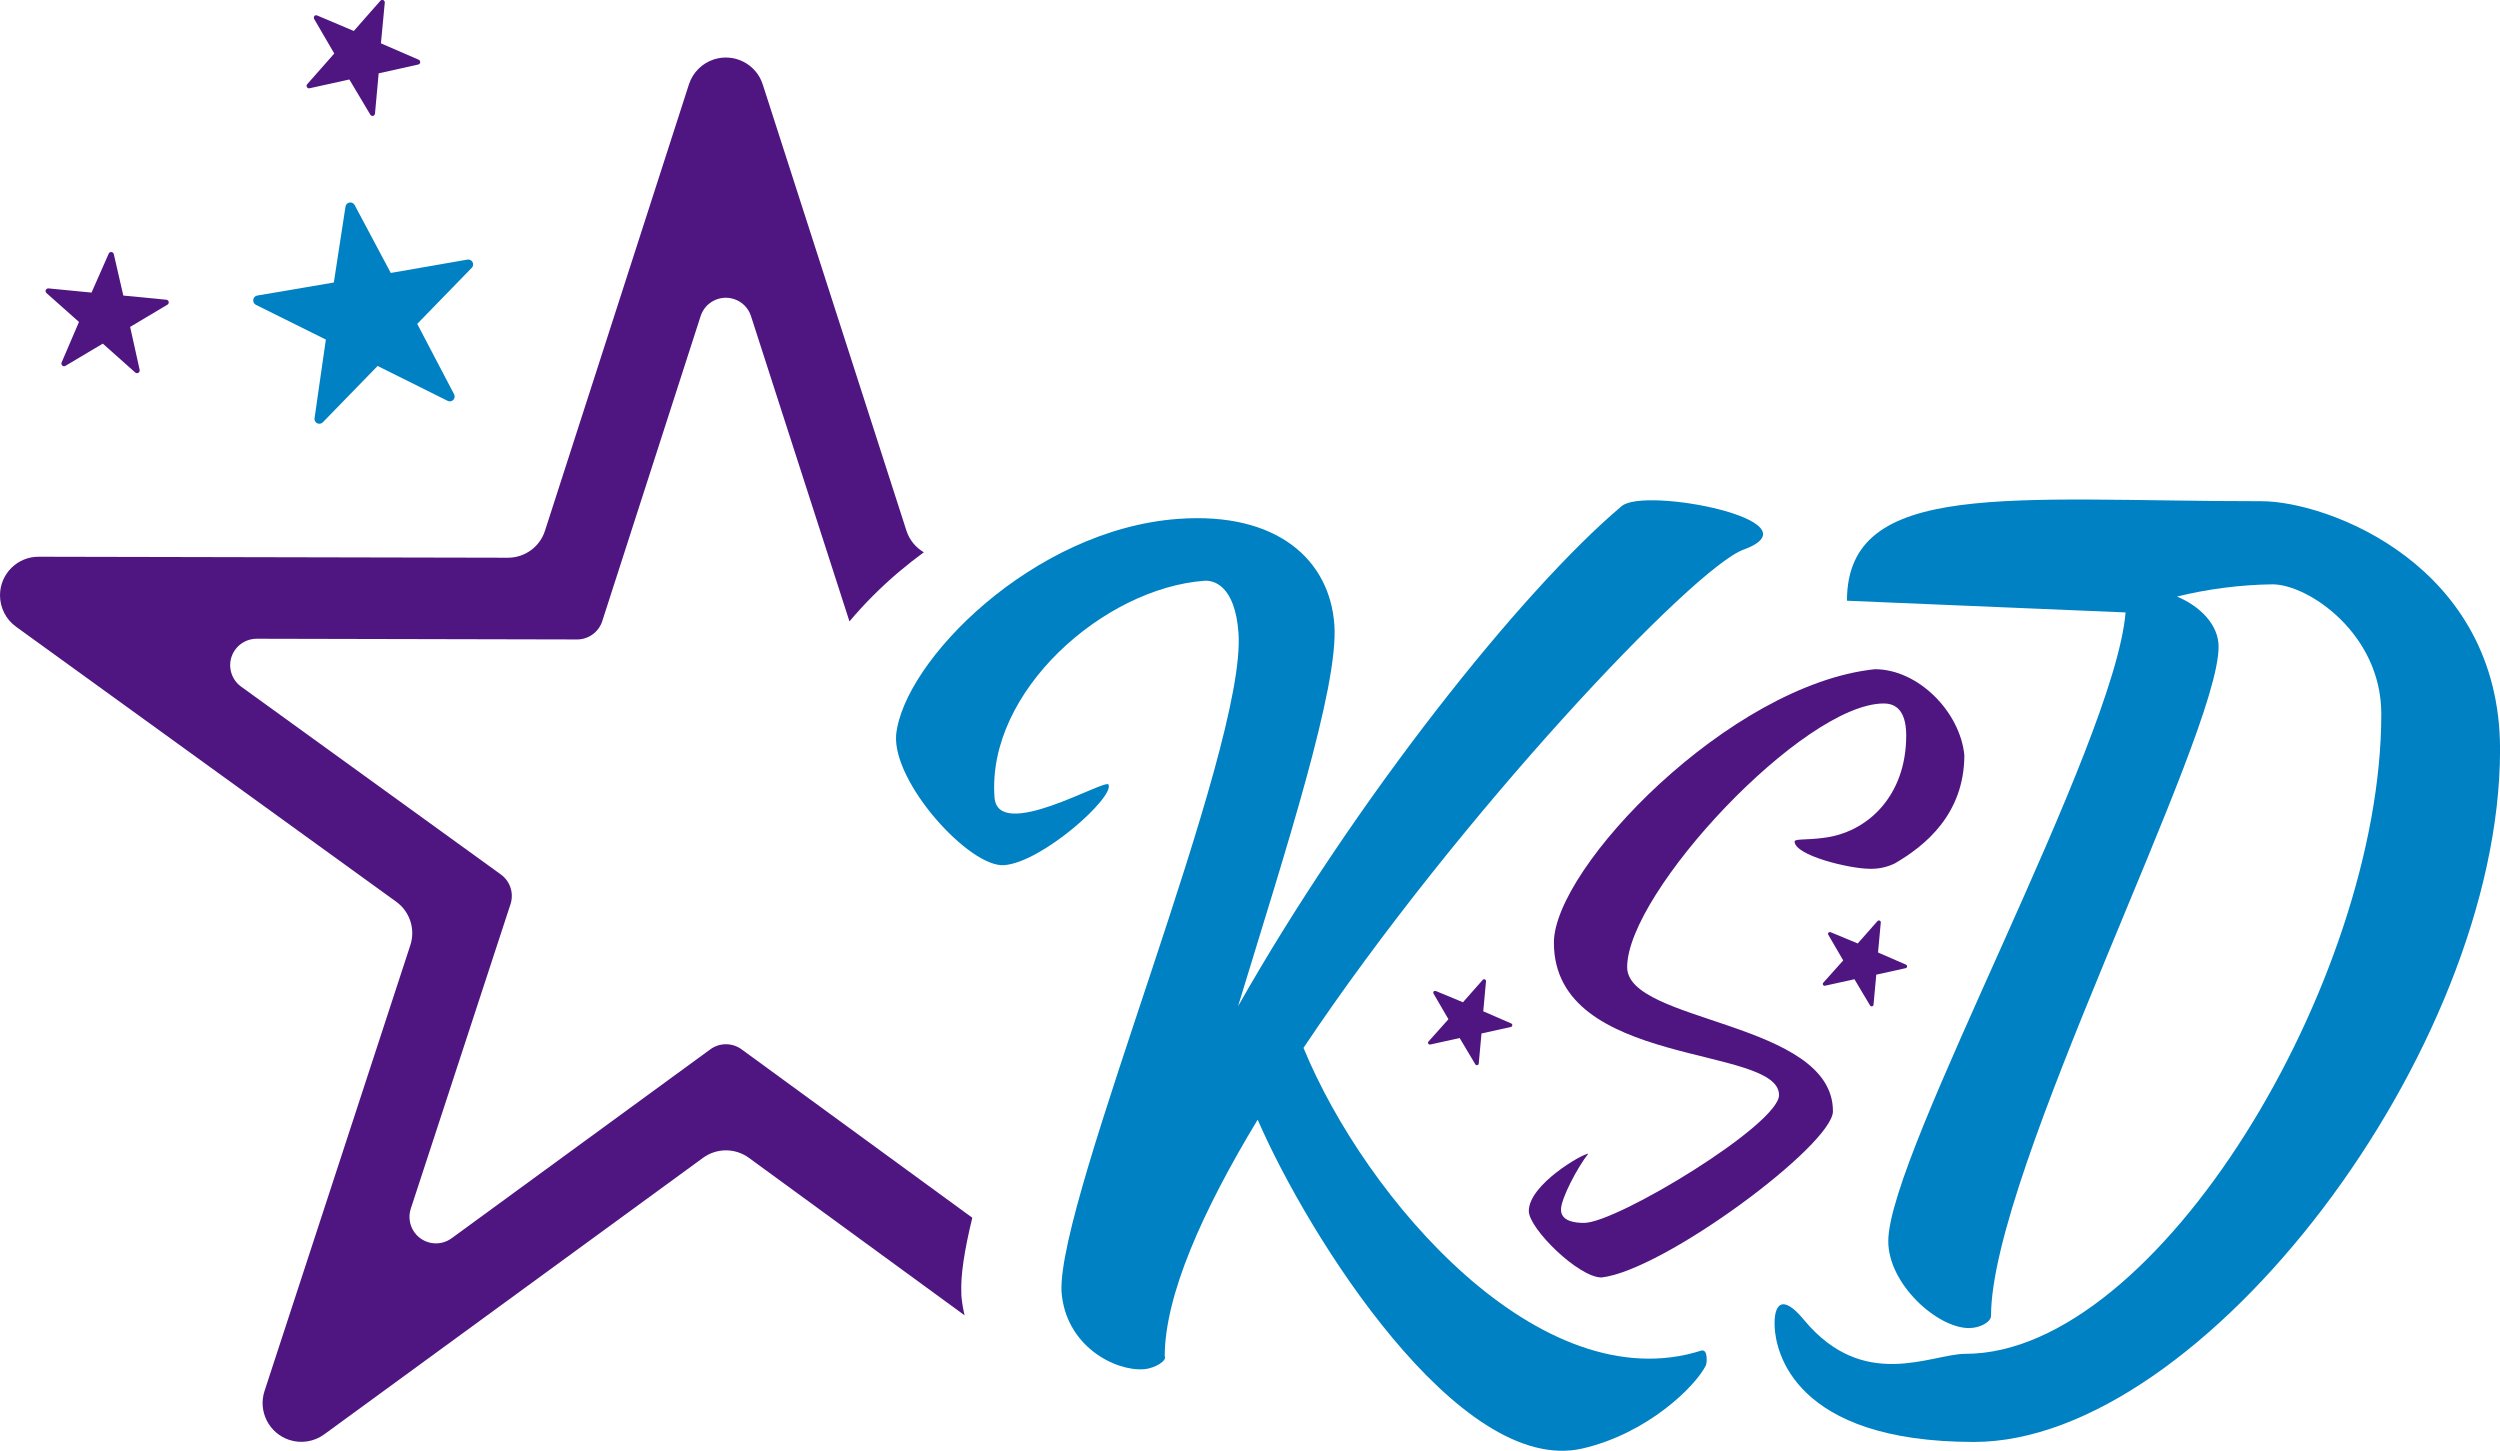 <?xml version="1.0" encoding="UTF-8"?> <svg xmlns="http://www.w3.org/2000/svg" id="Layer_2" viewBox="0 0 454.49 263.74"><defs><style>.cls-1,.cls-2{fill:#0081c3;}.cls-3,.cls-4{fill:#4f1682;}.cls-4,.cls-2{fill-rule:evenodd;}</style></defs><g id="Layer_2-2"><g id="Layer_2-3"><g id="Layer_1-2"><path class="cls-1" d="m317.02,99.9c-9.05,3.19-51.92,48.49-80.05,90.6,11.28,27.44,43.06,64.34,72.33,55.03,1.24-.3,1.01,2.29.82,2.69-1.84,3.72-10.48,12.36-22.51,15.13-22.41,5.01-49.85-38.75-58.97-59.8-10.16,16.8-16.86,32.01-16.9,42.98.48.81-1.74,2.24-3.82,2.39-5.25.38-14.22-4.24-14.94-14.09-.82-17.02,33.72-98.6,32.17-119.79-.63-8.6-4.5-9.58-6.18-9.46-18.25,1.33-39.61,20.08-38.17,39.38.6,8.18,20-3.36,20.71-2.35,1.21,2.23-12.04,14.16-18.96,14.67-6.29.46-20.28-14.97-19.64-23.67,1.34-13.38,24.86-37.36,51.28-39.28,18.04-1.31,27.54,7.48,28.39,19.22.82,11.33-8.83,40.92-17.51,69.39,21.29-37.61,51.63-75.66,69.71-90.9,4.11-3.66,36.2,2.64,22.24,7.87Z"></path><path class="cls-2" d="m63.49,36.83c-.36.08-.63.37-.68.73l-2.12,13.8-13.93,2.37h0c-.38.07-.68.38-.72.76-.05.37.14.74.47.92l12.73,6.32-2.05,14.25h0c-.09.48.22.95.7,1.04.31.06.62-.04.83-.28l9.93-10.21,12.73,6.34c.43.22.96.04,1.18-.39.13-.25.12-.56-.01-.81l-6.7-12.79,9.93-10.21h0c.33-.36.31-.92-.05-1.25-.19-.18-.46-.26-.72-.23l-13.97,2.43-6.57-12.35h0c-.19-.35-.58-.53-.97-.45Z"></path><path class="cls-4" d="m20.24,45.81c-.2,0-.39.11-.47.29l-3.13,7.09-7.82-.76h0c-.21-.02-.4.1-.49.29-.09.19-.04.42.12.56l5.91,5.25-3.16,7.37h0c-.08.19-.03.42.13.56.16.15.39.17.57.05l6.79-4.04,5.9,5.25c.16.14.39.16.57.05.18-.11.27-.32.23-.53l-1.73-7.81,6.78-4.04h0c.18-.11.27-.32.23-.53-.05-.2-.22-.36-.43-.37l-7.82-.76-1.73-7.53h0c-.05-.22-.23-.37-.45-.38Z"></path><path class="cls-4" d="m57.13,2.96c-.1.16-.1.36,0,.52l3.64,6.25-4.89,5.54h0c-.18.17-.2.45-.03.64.12.13.3.18.46.13l7.2-1.59,3.82,6.41h0c.1.17.3.25.49.21.19-.05.33-.21.35-.4l.67-7.34,7.2-1.6c.19-.04.34-.2.35-.4.02-.2-.09-.38-.27-.47l-6.87-2.98.7-7.4h0c.02-.2-.09-.38-.27-.46-.18-.08-.39-.03-.52.11l-4.84,5.5-6.67-2.82h0c-.19-.08-.41-.03-.53.13Z"></path><path class="cls-4" d="m260.62,180.26c-.08.12-.08.27,0,.39l2.7,4.64-3.62,4.05h0c-.13.14-.12.35.01.47.08.08.2.11.31.08l5.34-1.18,2.84,4.77h0c.07.13.22.19.37.16.14-.03.24-.15.26-.3l.5-5.46,5.34-1.18c.14-.03.25-.15.26-.3.02-.15-.06-.28-.2-.34l-5.08-2.21.5-5.46h0c.02-.15-.07-.28-.21-.34-.13-.06-.29-.02-.38.08l-3.6,4.08-4.93-2.05h0c-.14-.05-.3-.01-.4.1v-.02Z"></path><path class="cls-4" d="m332.39,169.57c-.08.12-.08.27,0,.39l2.7,4.64-3.62,4.05h0c-.13.14-.12.35.01.47.08.08.2.11.31.08l5.34-1.18,2.84,4.77h0c.07.13.22.19.37.16.14-.03.24-.15.26-.3l.5-5.46,5.34-1.18c.14-.03.25-.15.26-.3.02-.15-.06-.28-.2-.34l-5.08-2.21.5-5.46h0c.02-.15-.07-.28-.21-.34-.13-.06-.29-.02-.38.08l-3.6,4.08-4.93-2.05h0c-.14-.05-.3-.01-.4.1v-.02Z"></path><path class="cls-3" d="m174.77,235.37v-.18c-.16-3.31.55-7.88,1.99-13.81l-41.95-30.62c-1.69-1.23-3.98-1.23-5.67,0l-47.05,34.36c-2.15,1.56-5.16,1.09-6.73-1.06-.91-1.25-1.16-2.86-.68-4.33l18.13-55.36c.65-1.99-.06-4.17-1.76-5.4l-47.21-34.14c-2.15-1.55-2.64-4.56-1.09-6.71.91-1.26,2.36-2,3.91-2l58.25.13c2.09,0,3.94-1.35,4.58-3.34l17.88-55.44c.81-2.53,3.52-3.92,6.05-3.11,1.48.47,2.64,1.63,3.11,3.11l17.88,55.44s0,.05,0,.08c2.77-3.29,5.82-6.34,9.11-9.11,1.45-1.22,2.93-2.38,4.43-3.48-1.49-.87-2.61-2.25-3.15-3.89l-26.14-81.18c-1.2-3.7-5.17-5.73-8.88-4.53-2.15.7-3.83,2.38-4.53,4.53l-26.18,81.18c-.94,2.91-3.66,4.88-6.72,4.88l-85.3-.18C3.17,101.18.01,104.32,0,108.21c0,2.27,1.08,4.41,2.92,5.73l69.11,49.99c2.48,1.79,3.52,4.99,2.57,7.89l-26.51,81.06c-1.21,3.7.81,7.68,4.5,8.89,2.15.71,4.51.33,6.34-1l68.89-50.29c2.48-1.8,5.83-1.8,8.31,0l39.23,28.64c-.3-1.23-.5-2.48-.6-3.74Z"></path><path class="cls-3" d="m344.56,156.92c-1.46.73-3.07,1.08-4.7,1.02-3.56,0-13.61-2.41-13.61-4.96,0-.51,2.29-.26,5.08-.64,8.14-.89,15.21-7.63,15.21-18.6,0-3.56-1.15-5.85-4.07-5.85-14.62,0-46.66,34.36-46.66,47.93,0,10.17,37.41,9.79,37.41,26.19,0,6.11-30.75,28.96-42.07,30.23-4.19,0-13.22-8.9-13.22-12.08,0-4.83,9.8-10.43,10.81-10.43-1.91,2.42-4.96,8.14-4.96,10.17,0,2.17,2.66,2.42,4.19,2.42,5.98,0,35.45-17.9,35.45-23.24,0-9.16-40.93-4.83-40.93-27.71,0-13.61,31.91-46.92,58.35-49.71,7.88,0,15.51,7.76,16.27,15.64-.03,10.68-7.1,16.44-12.57,19.62Z"></path><path class="cls-1" d="m335.77,109.21c0-22.24,29.98-18.09,75.36-18.09,12,0,43.37,11.57,43.37,45.14,0,54.71-54.05,125.88-95.63,125.88-32.91,0-36.02-16.61-36.24-20.83s1.34-6.23,5.34-1.34c10.9,13.12,23.13,6.15,29.35,6.15,34.92,0,75.59-67.84,75.59-116.32,0-14.67-13.35-23.57-19.79-23.57-5.85.08-11.67.83-17.35,2.22,4.22,1.78,7.56,5.12,7.56,9.12,0,16.46-41.37,95.44-41.37,121.65,0,1.11-2,2.22-4,2.22-5.79,0-14.68-8.01-14.68-15.79,0-16.03,41.14-90.09,43.14-114.31"></path></g></g></g></svg> 